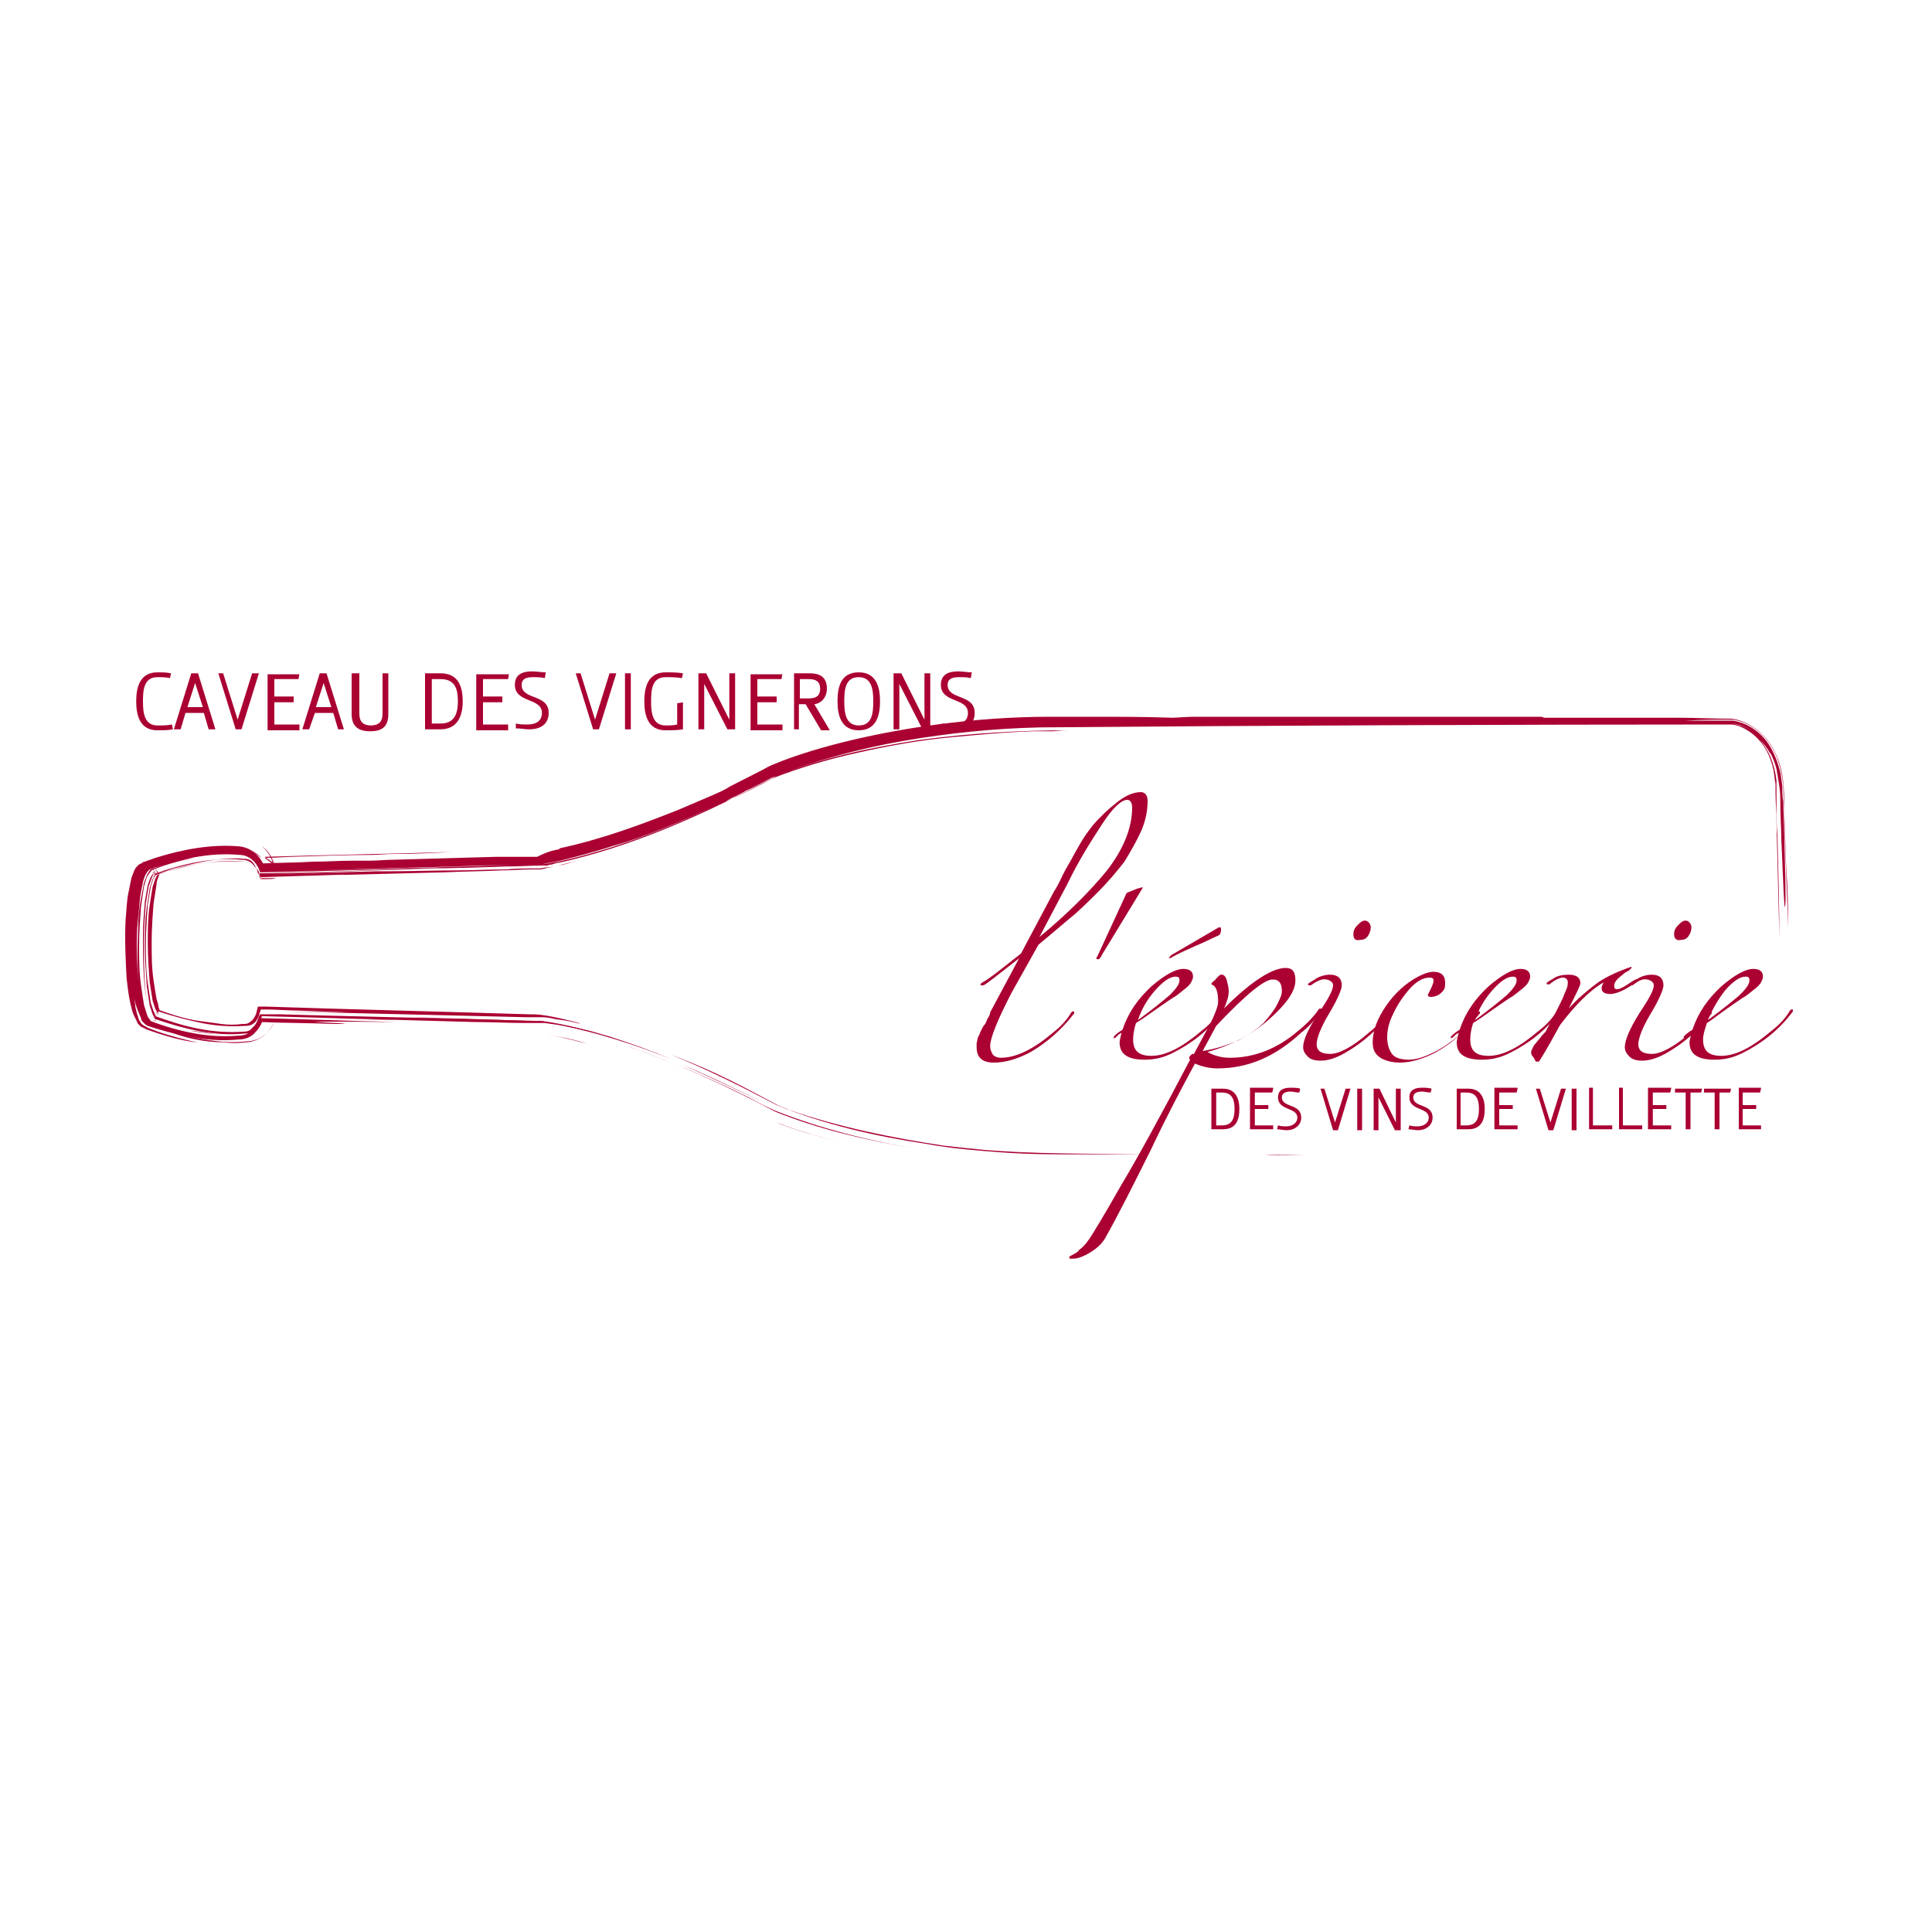 <?xml version="1.0" encoding="utf-8"?>
<!-- Generator: Adobe Illustrator 20.1.0, SVG Export Plug-In . SVG Version: 6.00 Build 0)  -->
<svg version="1.1" xmlns="http://www.w3.org/2000/svg" xmlns:xlink="http://www.w3.org/1999/xlink" x="0px" y="0px"
	 viewBox="0 0 200 200" style="enable-background:new 0 0 200 200;" xml:space="preserve">
<style type="text/css">
	.st0{fill:#AA0132;}
</style>
<g id="Calque_2">
</g>
<g id="Calque_1">
	<g>
		<g>
			<g>
				<g>
					<g>
						<path class="st0" d="M81.7,114.9c5.2,1.8,10.7,2.9,16,3.7c2.7,0.3,5.4,0.6,8,0.7c2.6,0.1,5.2,0.1,7.8,0.1
							c-4.1,0-8.1,0-12.1-0.4c6,0.5,11.2,0.4,17.4,0.5c-1.9,0-5.9,0-6.9,0c-2.7,0-5.4,0-8.1-0.2c-2.7-0.2-5.3-0.4-8-0.9
							c-5.3-0.8-10.5-2-15.4-4l0,0c-3.6-1.9-7.2-3.7-10.9-5.2c4.8,1.8,7.8,3.5,11,5.2l0,0C80.9,114.6,81.3,114.7,81.7,114.9z"/>
						<path class="st0" d="M135.3,119.6c-1.5,0-3,0-4.4,0C132.4,119.5,133.9,119.6,135.3,119.6z"/>
						<path class="st0" d="M28.5,89.7c1.7-0.1,3.4-0.1,5.1-0.2C31.9,89.6,30.2,89.7,28.5,89.7z"/>
						<path class="st0" d="M63.7,107.5c-0.9-0.3-1.7-0.5-2.6-0.7c-0.8-0.2-1.7-0.4-2.5-0.6c-0.8-0.2-1.7-0.4-2.6-0.4
							c-1.7-0.1-3.4-0.1-5.2-0.2c-3.5-0.1-7-0.2-10.5-0.3c3.8,0.1,7.8,0.2,11.8,0.3l3,0.1c0.5,0,1,0,1.5,0.1c0.5,0.1,1,0.2,1.5,0.3
							C60,106.4,61.9,106.9,63.7,107.5z"/>
						<path class="st0" d="M70.6,110.2c3.3,1.4,6.6,3,9.7,4.6l0,0c3.1,1.3,6.3,2.2,9.4,2.9c-3.1-0.7-6.3-1.6-9.4-2.9l0,0
							C77.2,113.2,73.9,111.7,70.6,110.2z"/>
						<path class="st0" d="M78.7,79.9c0,0,0.1-0.1,0.3-0.2c0.2-0.1,0.3-0.2,0.5-0.3l0.4-0.2l0,0l0,0c2.6-1,5.1-1.7,7.7-2.4
							c-0.7,0.2-1.3,0.4-2,0.6c-2.6,0.7-3.4,0.9-5.7,1.8l0,0l0,0C79.6,79.5,79.2,79.7,78.7,79.9z"/>
						<path class="st0" d="M27.1,88.9c0,0-0.1-0.1-0.1-0.1c-0.4-0.4-0.9-0.7-1.5-0.8l-0.2,0l0,0l0,0l0,0l0,0
							C26,88,26.7,88.3,27.1,88.9z"/>
						<path class="st0" d="M75.5,81.5c-0.1,0-0.1,0-0.3,0.1c1.4-0.7,2.8-1.4,4.2-2.1c-0.2,0.1-0.3,0.2-0.4,0.2
							C78.1,80.3,76.6,81,75.5,81.5z"/>
						<path class="st0" d="M40.9,88.4c-1,0-1.9,0.1-2.4,0.1c-2.6,0-5.3,0.1-8.4,0.2c-0.5,0-1.5,0.1-2.5,0.1c-0.1,0-0.1,0-0.2,0
							l0.9,0.7c-0.2-0.7-0.5-1.3-1.2-1.9c0.3,0.2,0.6,0.5,0.8,0.8c0.2,0.3,0.3,0.6,0.5,1l-1-0.7c6.3-0.2,12.7-0.3,19.3-0.5
							C44.9,88.3,42.9,88.4,40.9,88.4z"/>
						<path class="st0" d="M185.1,96c-0.1-3.7-0.3-7.7-0.4-11.7l-0.1-3c-0.1-1-0.3-2-0.7-3c-0.8-1.9-2.4-3.5-4.5-3.8l0,0l0,0
							c-1.7,0-3.3,0-4.9,0.1c1.6,0,3.2,0,4.9,0l0,0l0,0c1.3,0.2,2.4,0.9,3.2,1.8c0.8,0.9,1.3,2.1,1.6,3.2c0.2,0.6,0.2,1.2,0.3,1.7
							c0,0.6,0,1.1,0.1,1.7c0,1.1,0.1,2.2,0.1,3.2c0.1,4,0.2,6.9,0.1,7.6c-0.1,0.7-0.2-2.5-0.4-7c0-1.1-0.1-2.3-0.1-3.5
							c0-0.6,0-1.2-0.1-1.9c-0.1-0.6-0.2-1.2-0.3-1.8c-0.3-1.2-0.9-2.3-1.7-3.2c-0.8-0.8-1.9-1.4-2.8-1.5l0,0c-0.4,0-0.7,0-1,0l1,0
							l0,0c0.3,0.1,0.7,0.2,1,0.3c-0.3-0.1-0.7-0.3-1-0.3l0,0c-0.7,0-1.4,0-2,0c0.6,0,1.2,0,2,0l0,0c1,0.2,2,0.7,2.7,1.4
							c0.7,0.7,1.1,1.4,1.2,1.8c0,0-0.2-0.4-0.5-0.8c-0.3-0.4-0.6-0.7-0.6-0.7c0.4,0.5,0.8,1.1,1.1,1.8c0.3,0.8,0.5,1.5,0.6,2.4
							l0,0.3c0,0,0,0.2,0,0.3c0,0.2,0,0.5,0,0.7c0,0.5,0,0.9,0,1.4c0,1,0,2,0.1,2.9c0.1,3.9,0.2,7.9,0.2,10.6
							c-0.1-3.8-0.2-7.8-0.3-11.9c0-1-0.1-2.1-0.1-3.1l0-0.8c0-0.2-0.1-0.5-0.1-0.7c0-0.3-0.1-0.5-0.1-0.8c-0.1-0.2-0.1-0.5-0.2-0.7
							c-0.3-1-0.8-1.9-1.5-2.6c-0.7-0.7-1.7-1.3-2.6-1.4l0,0c-22.5,0-48.3,0.1-71.6,0.3c-4.8,0.1-9.6,0.6-14.2,1.4
							c-2.3,0.4-4.5,0.9-6.7,1.5c-2.2,0.6-4.4,1.3-6.4,2.1l0,0c-6.9,3.7-13.9,6.9-21.2,8.7c-0.4,0.1-0.8,0.2-1.3,0.3
							c-0.2,0-0.5,0.1-0.8,0.2c-0.1,0-0.3,0-0.4,0.1l-0.2,0c-0.1,0-0.1,0-0.3,0c-1.2,0-2.5,0.1-3.9,0.1c-2.8,0.1-5.9,0.2-8.5,0.2
							c-5.5,0.2-11,0.4-16.4,0.5l-0.7,0L26.6,90c-0.1-0.2-0.3-0.6-0.5-0.8c-0.2-0.2-0.5-0.3-0.8-0.3l0,0l-0.1,0
							c-1.1-0.1-2.4,0-3.6,0.2c-1.2,0.2-2.4,0.5-3.6,0.8c-0.6,0.2-1.1,0.4-1.7,0.6l-0.1,0l0.1,0l0,0c-0.1-0.4,0.4,0.8-0.3-0.8l0,0.1
							c0,0,0,0.1,0.1,0.1c0,0.1,0.1,0.1,0.1,0.2c0.1,0.1,0.2,0.3,0.3,0.3c0,0,0,0,0,0.1c0,0.1-0.1,0.2-0.1,0.3
							c-0.1,0.2-0.2,0.5-0.2,0.8c-0.1,0.6-0.2,1.3-0.3,1.9c-0.1,1.3-0.2,2.7-0.2,4c0,1.4,0,2.7,0.2,4c0.1,0.7,0.2,1.3,0.3,1.9
							c0.1,0.3,0.2,0.6,0.2,0.8c0,0.1,0.1,0.2,0.1,0.3c0,0,0,0,0,0.1c-0.1,0.1-0.2,0.2-0.3,0.3c-0.1,0.1-0.1,0.1-0.1,0.2
							c0,0-0.1,0.1-0.1,0.1l0,0.1c0.7-1.6,0.2-0.5,0.3-0.8l0,0l-0.1,0l0.1,0c1.4,0.5,2.9,1,4.4,1.2c0.7,0.1,1.5,0.2,2.2,0.3
							c0.7,0.1,1.5,0.1,2.2,0l0.1,0l0.1,0c0.3,0,0.5-0.1,0.7-0.3c0.2-0.1,0.4-0.5,0.5-0.7l0.2-0.8l0.8,0c8.8,0.3,17.8,0.5,27.2,0.8
							c0.5,0,1,0,1.6,0.1c0.7,0.1,1.1,0.2,1.6,0.3c0.9,0.2,1.7,0.4,2,0.5c0.3,0.1,0.2,0.1-0.6-0.1c-0.4-0.1-1-0.2-1.8-0.3
							c-0.4-0.1-0.9-0.2-1.4-0.2c-0.5,0-1.1,0-1.7,0c-8.3-0.2-16.7-0.4-25.2-0.6c1,0,5,0.1,6.9,0.1c-3-0.1-5.8-0.2-8.5-0.3l-0.6,0
							l-0.2,0.6c-0.1,0.3-0.3,0.7-0.5,0.8c-0.2,0.2-0.5,0.3-0.9,0.3l0,0l-0.1,0c-1.7,0.2-3.6-0.1-5.5-0.5c1.8,0.4,3.8,0.7,5.5,0.5
							l0.1,0l0,0c0.3,0,0.6-0.1,0.9-0.3c0.2-0.2,0.5-0.6,0.5-0.8l0.2-0.6l0.6,0l3.3,0.1c-1.1,0-2.2-0.1-3.3-0.1l-0.6,0l-0.2,0.6
							c-0.1,0.3-0.3,0.7-0.5,0.8c-0.2,0.2-0.5,0.3-0.9,0.3l0,0l-0.1,0c-1.4,0.1-2.9,0-4.4-0.3c-1.5-0.3-3-0.7-4.5-1.2l-0.1,0
							c0,0,0.1,0,0.1,0c-0.5,1.2-0.1,0.3-0.3,0.6l0,0l0,0c0,0,0-0.1,0.1-0.1c0-0.1,0.1-0.1,0.1-0.2l0.1-0.1l0,0c0,0,0,0-0.1-0.1
							c-0.1-0.1-0.1-0.2-0.2-0.3c-0.1-0.3-0.2-0.6-0.3-0.9c-0.1-0.6-0.2-1.3-0.3-1.9c-0.1-1.3-0.2-2.7-0.2-4c0-1.3,0-2.7,0.2-4
							c0.1-0.7,0.2-1.3,0.3-1.9c0.1-0.3,0.2-0.6,0.3-0.9c0.1-0.1,0.1-0.3,0.2-0.3c0-0.1,0.1-0.1,0.1-0.1c0,0,0,0-0.1-0.1
							c-0.1-0.1-0.1-0.1-0.1-0.2c0,0-0.1-0.1-0.1-0.1l0-0.1c0.5,1.1,0.1,0.3,0.2,0.6l0,0l-0.1,0l0.1,0l0.2-0.1
							c1.4-0.5,2.7-0.9,4.2-1.1c1.4-0.2,3-0.4,4.6-0.2l0.1,0l0,0c0.3,0,0.6,0.1,0.8,0.3c0.2,0.2,0.5,0.5,0.6,0.8l0.2,0.7l0.6,0
							c0.3,0,0.7,0,1-0.1c-0.3,0-0.7,0-1,0l-0.7,0l-0.2-0.6c-0.1-0.3-0.3-0.7-0.5-0.8c-0.2-0.2-0.5-0.3-0.9-0.3l-0.1,0l-0.1,0
							c-1.4-0.1-3,0-4.5,0.2c-1.5,0.3-3,0.7-4.5,1.2l-0.1,0c0,0,0.1,0,0.1,0c-0.5-1.1-0.1-0.3-0.2-0.5l0,0l0,0c0,0,0,0.1,0.1,0.1
							c0,0.1,0.1,0.1,0.1,0.2c0.1,0.2,0.1,0.1,0.1,0.1c0,0,0,0-0.1,0.1c-0.1,0.1-0.1,0.2-0.2,0.3c-0.1,0.3-0.2,0.6-0.3,0.9
							c-0.1,0.6-0.2,1.3-0.3,1.9c-0.1,1.3-0.2,2.7-0.2,4c0,1.4,0,2.7,0.2,4.1c0.1,0.7,0.2,1.3,0.3,2c0.1,0.3,0.2,0.6,0.3,0.9
							c0.1,0.1,0.1,0.3,0.2,0.4c0,0.1,0.1,0.1,0.1,0.1l0,0c0,0,0,0-0.1,0.1c-0.1,0.1-0.1,0.1-0.1,0.2c0,0-0.1,0.1-0.1,0.1l0,0.1
							c0.4-1,0.1-0.3,0.2-0.5l0,0l-0.1,0l0.1,0c1.4,0.5,2.9,1,4.5,1.3c1.5,0.3,3.1,0.4,4.5,0.3l0.1,0l0,0c0.4,0,0.7-0.1,0.9-0.4
							c0.3-0.2,0.5-0.6,0.6-0.9l0.2-0.5l0.5,0l1.7,0c0,0-0.1,0-0.1,0c6.6,0.2,12.6,0.3,19.1,0.5c-2-0.1-4-0.1-5.8-0.2
							c4.7,0.1,9.3,0.3,13.9,0.4c1.3,0.2,2.4,0.4,3.5,0.7c1.1,0.3,2.3,0.6,3.4,0.9c2.2,0.7,4.4,1.5,6.5,2.4
							c-3.2-1.3-6.5-2.4-9.9-3.2c-0.9-0.2-1.7-0.4-2.6-0.5l-0.7-0.1c-0.3,0-0.5,0-0.7,0l-1.3,0c-1.8,0-3.5-0.1-5.3-0.1
							c-7.1-0.2-14.4-0.4-21.6-0.6l-0.4,0l-0.1,0.4c-0.1,0.4-0.4,0.8-0.6,1c-0.3,0.3-0.7,0.4-1.1,0.4l-0.1,0c-3,0.3-6.2-0.5-9.1-1.5
							l0,0l0,0l0,0c0,0.1,0.1-0.3-0.1,0.3l0-0.1c0,0,0-0.1,0.1-0.1c0.1-0.1,0-0.1,0-0.1l0,0c0,0-0.1-0.1-0.1-0.1
							c-0.1-0.1-0.1-0.3-0.2-0.4c-0.1-0.3-0.2-0.6-0.3-0.9c-0.1-0.6-0.2-1.3-0.3-2c-0.1-1.4-0.2-2.7-0.2-4.1c0-1.4,0-2.7,0.2-4.1
							c0.1-0.7,0.2-1.3,0.3-2c0.1-0.3,0.2-0.6,0.3-0.9c0.1-0.1,0.1-0.3,0.2-0.4c0-0.1,0.1-0.1,0.1-0.1c0,0,0,0,0,0c0,0,0,0,0-0.1
							c0,0-0.1-0.1-0.1-0.1l0,0l0,0c0,0.1-0.1-0.3,0.1,0.2c0,0,0,0-0.1,0l0,0c3-1.1,6.1-1.8,9.2-1.5c-2.9-0.3-6.1,0.3-9.2,1.5l0,0
							l0,0c0,0-0.2-0.4-0.1-0.2l0,0l0,0c0,0,0,0.1,0.1,0.1c0,0.1,0,0,0,0c0,0,0,0,0,0c0,0-0.1,0.1-0.1,0.1c-0.1,0.1-0.1,0.2-0.2,0.4
							c-0.1,0.3-0.2,0.6-0.3,0.8c-0.1,0.6-0.2,1.2-0.3,1.8c-0.1,1.2-0.2,2.5-0.2,3.7c0,2.4,0,4.6,0.3,6.5c-0.4-2.2-0.4-4.6-0.4-6.9
							c0-1.2,0.1-2.3,0.2-3.5c0.1-0.6,0.2-1.1,0.3-1.7c0.1-0.3,0.2-0.5,0.3-0.8c0.1-0.1,0.1-0.2,0.2-0.3c0,0,0.1-0.1,0.1-0.1
							c0,0,0,0,0,0c0,0,0,0,0,0c0,0,0-0.1-0.1-0.1l0,0l0,0c0,0,0.1,0.3,0.1,0.2l0,0l0,0c2.9-1.1,6.1-1.8,9.1-1.5l0,0l0,0
							c0.4,0,0.8,0.1,1.1,0.4c0.3,0.3,0.6,0.7,0.7,1.1l0.1,0.3l0.3,0c3.2-0.1,6.5-0.2,9.8-0.3c-0.9,0-1.8,0.1-2.7,0.1
							c3.9-0.1,7.8-0.2,11.8-0.3c2-0.1,4-0.1,5.9-0.2c1,0,2-0.1,2.9-0.1l0.7,0c0.1,0,0.2,0,0.4,0l0.4-0.1c0.5-0.1,1-0.2,1.4-0.3
							c0.7-0.1,1.3-0.3,2-0.5c-0.7,0.2-1.3,0.3-2,0.5c-0.4,0.1-0.9,0.2-1.3,0.2c-0.2,0-0.4,0.1-0.7,0.1l-0.7,0c-0.9,0-1.8,0-2.6,0.1
							c-1.7,0-3.5,0.1-5.2,0.1c-3.5,0.1-6.9,0.2-10.3,0.3c3.1-0.1,6.5-0.2,10.4-0.3c-2.2,0-5.3,0.1-8.4,0.1c-4,0.1-8,0.2-11.9,0.3
							l-0.2,0l-0.1-0.2c0-0.1,0-0.1-0.1-0.2c0,0.1,0.1,0.1,0.1,0.2l0.1,0.2l0.2,0c6.1-0.2,12.2-0.4,17.8-0.6
							c-5.9,0.1-11.8,0.3-17.8,0.4l-0.1,0l0-0.1c-0.3-0.9-1.1-1.7-2-1.7l0,0l0,0c-1.6-0.2-3.2,0-4.8,0.3c1.6-0.3,3.2-0.5,4.8-0.3
							l0,0l0,0c1,0,1.8,0.8,2,1.7l0,0.1l0.1,0c2-0.1,4.1-0.1,6.1-0.2c3.9-0.1,7.9-0.2,11.8-0.3c2-0.1,4-0.1,5.9-0.2l3-0.1
							c1,0,2,0,3-0.2l-0.9,0.2c0.6-0.1,1.2-0.2,1.8-0.3c3.1-0.7,6.1-1.6,9-2.7c2.7-1,5.2-2.1,7.7-3.3c0.4-0.2,0.8-0.4,1.3-0.6
							c-0.8,0.4-1.2,0.6,0.4-0.1c1.2-0.6,2.5-1.2,3.7-1.9l0,0c2.8-1.1,5.8-2,9-2.7c3.1-0.7,6.4-1.3,9.8-1.6c2.2-0.2,5.1-0.5,8.3-0.6
							c0.9,0,1.3,0,1.7,0c0.7,0,1.4,0,2.1,0c1.7,0,3.4,0,5.1,0c-1.7,0-3.4,0-5.1,0c-0.6,0-1.3,0-1.9,0c0.4,0,0.9-0.1,1.8-0.1
							c-5.1,0-10.3,0.3-15.5,1c-5.2,0.8-10.4,1.9-15.3,3.9l0,0c-1.3,0.7-2.7,1.4-4.1,2.1c0.7-0.3,1.6-0.8,1.9-1
							c-1.1,0.6-2.1,1.1-3.2,1.6c-3.6,1.7-7.2,3.2-11,4.4c1.1-0.4,2.1-0.8,3-1.1c-2.6,1-5.3,1.8-8.1,2.5c-0.7,0.2-1.4,0.3-2.1,0.4
							c-0.7,0.1-1.4,0.1-2.1,0.1l-4.2,0.1c-5.6,0.2-11.3,0.3-16.9,0.5c-2.1,0.1-4.1,0.1-6.1,0.2l-0.1,0l0-0.1
							c-0.3-0.9-1.1-1.7-2.1-1.7h0l0,0c-3.2-0.3-6.4,0.5-9.3,1.5l0,0c-0.4,0.3-0.6,0.9-0.7,1.3c-0.1,0.5-0.2,1-0.3,1.6
							c-0.1,1.1-0.2,2.1-0.3,3.2c-0.1,2.1,0,4.3,0.2,6.4c-0.2-2.1-0.2-4.2-0.1-6.3c0-1.1,0.1-2.2,0.3-3.2c0.1-0.5,0.2-1.1,0.3-1.6
							c0.1-0.3,0.2-0.5,0.3-0.8c0.1-0.2,0.3-0.5,0.4-0.6l0,0c1.4-0.5,2.9-1,4.5-1.2c-1.5,0.3-3,0.7-4.4,1.3l0,0
							c-0.1,0.1-0.4,0.5-0.5,0.7c-0.1,0.3-0.2,0.6-0.3,1c-0.1,0.7-0.2,1.3-0.3,2c-0.1,1.4-0.2,2.7-0.2,4.1c0,1.4,0,2.7,0.2,4.1
							c0.1,0.7,0.2,1.4,0.3,2c0.1,0.3,0.2,0.7,0.3,1c0.1,0.2,0.1,0.3,0.2,0.4c0.1,0.1,0.2,0.3,0.2,0.3l0,0c2.9,1.1,6.1,1.8,9.2,1.5
							l0,0c1,0,1.8-0.8,2-1.7l0-0.1l0.1,0c4.7,0.1,9.5,0.3,14.2,0.4c-2.9,0-6.8-0.1-8.6,0c0.1,0,5.2,0.2,2.3,0.2
							c-2.8-0.1-5.4-0.1-7.8-0.2l0.2-0.2c-0.2,0.6-0.5,1-0.9,1.4c-0.4,0.4-1,0.6-1.5,0.6l0,0c-2,0.2-3.7,0-5.3-0.3
							c-1.6-0.3-3-0.7-4.2-1.1l0,0c-0.2-0.1-0.2-0.1-0.3-0.2c-0.1-0.1-0.1-0.1-0.2-0.2c-0.1-0.1-0.2-0.2-0.2-0.4
							c-0.1-0.2-0.2-0.5-0.3-0.7c-0.2-0.5-0.3-0.9-0.4-1.3c0-0.1,0,0.1,0.1,0.6c0,0.3,0.1,0.6,0.2,1c0.1,0.2,0.1,0.4,0.2,0.6
							c0.1,0.1,0.1,0.2,0.2,0.3c0,0.1,0.1,0.1,0.2,0.2c0.1,0.1,0.1,0.1,0.4,0.2l-0.1,0c2.9,1.3,7.2,1.9,4.5,1.5
							c-1.2-0.2-2.7-0.6-4.6-1.3l0.1,0c-0.4-0.1-0.3-0.2-0.5-0.2c-0.1-0.1-0.1-0.1-0.2-0.2c-0.1-0.1-0.2-0.2-0.2-0.3
							c-0.1-0.2-0.2-0.4-0.3-0.6c-0.2-0.4-0.3-0.9-0.4-1.3c-0.2-0.9-0.3-1.8-0.4-2.7c-0.1-1.9-0.2-3.9-0.1-6
							c0.1-0.9,0.1-1.9,0.3-2.8c0.1-0.5,0.2-1,0.3-1.5c0.1-0.3,0.2-0.5,0.3-0.8c0.1-0.1,0.1-0.3,0.3-0.4c0.1-0.1,0.1-0.2,0.2-0.2
							c0,0,0.1-0.1,0.2-0.1c0,0,0.1,0,0.1-0.1c0.1,0,0.1-0.1,0.3-0.1l-0.1,0c0,0,0.1,0,0.1,0c0.2-0.1,0.6-0.2,1.1-0.4
							c2.9-0.9,5.7-1.4,8.5-1.2l-0.1,0c0.7,0,1.5,0.3,2,0.8c0.5,0.5,0.8,1,1,1.7l-0.9-0.7c2.4-0.1,4.3-0.1,5.8-0.2
							c1.4,0,2.7-0.1,4-0.1c0.7,0,1.3,0,1.8,0c0.9,0,1.7-0.1,2.5-0.1c3.6-0.1,7.1-0.2,10.6-0.3c1,0,2,0,2.9,0l0.7,0l0.4,0l0.3,0
							C57,88,57.5,88,58,87.9c0,0-0.3,0,0-0.1c4.2-0.9,8.3-2.4,12.3-4c1.6-0.7,3.1-1.3,4.4-1.9c1.3-0.7,3.1-1.6,5.2-2.7l0,0l0,0
							c5-2.1,11.8-3.5,17.1-4.2l0,0c3.8-0.5,7.7-0.8,11.6-0.8c0.6,0,1.2,0,1.8,0c1,0,2,0,2.5,0c3.1,0,5.7,0,8.4,0.1
							c0.5,0,1.4-0.1,2.4-0.1c2,0,4,0,5.9,0c2.3,0,4.5,0,6.8,0c7.8,0,15.4,0,23,0c0.2,0,0.3,0,0.4,0.1c1.2,0,2.8,0,3.9,0
							c-0.2,0-0.3,0-0.3,0c3.5,0,4.1,0,7.2,0c0.7,0,1.4,0,2.1,0c0.3,0,0.7,0,1,0c1.9,0,3.7,0.1,5.6,0.1l0,0l0,0
							c1.9,0.3,3.5,1.6,4.4,3.4c1,1.9,1,4,1,5.9l0.2,5.9C185.1,92.6,185.1,93.8,185.1,96z"/>
						<path class="st0" d="M88.7,76.6c3.6-0.8,7.2-1.4,10.9-1.7C95.6,75.3,92.2,75.9,88.7,76.6z"/>
						<path class="st0" d="M23.2,107.9c0.7,0.1,1.4,0.1,2.3,0l-0.1,0c0.6,0,1.2-0.2,1.8-0.6c0.5-0.4,0.9-0.9,1.2-1.5
							c-0.2,0.5-0.6,1-1.1,1.4c-0.5,0.4-1.2,0.6-1.8,0.6l0.1,0c-1.8,0.2-3.4,0-5-0.3c-1.6-0.3-3.2-0.8-4.8-1.3l0.1,0
							c-0.4-0.1-0.4-0.2-0.5-0.3c-0.1-0.1-0.1-0.1-0.2-0.2c-0.1-0.1-0.2-0.2-0.2-0.3c-0.1-0.2-0.2-0.4-0.3-0.6
							c-0.1-0.4-0.2-0.7-0.3-1.1c-0.2-0.7-0.3-1.4-0.3-2.1c-0.1-1.3-0.2-2.7-0.2-4c0-1.4,0-2.7,0.1-4.1c0.1-0.7,0.1-1.4,0.3-2.1
							c0.1-0.7,0.3-1.4,0.7-2.2l0,0c-0.7,1.4-0.7,2.7-0.9,4c-0.1,1.4-0.2,2.7-0.2,4.1c0,1.4,0,2.8,0.2,4.2c0.1,0.7,0.2,1.4,0.3,2.1
							c0.1,0.4,0.2,0.7,0.3,1.1c0.1,0.2,0.2,0.4,0.3,0.6c0.1,0.1,0.1,0.2,0.2,0.3c0.1,0.1,0.1,0.1,0.2,0.2c0.1,0.1,0.1,0.1,0.5,0.2
							l-0.1,0C18.6,107.5,21.3,107.9,23.2,107.9z"/>
						<path class="st0" d="M79,79.8c0.1-0.1,0.3-0.2,0.4-0.2c0,0,0,0,0,0C79.3,79.6,79.2,79.7,79,79.8z"/>
						<path class="st0" d="M40.2,105.6c0.3,0,0.6,0,0.9,0c-2.3-0.1-4.6-0.1-6.9-0.2C36.1,105.5,38.1,105.5,40.2,105.6z"/>
						<path class="st0" d="M64.6,108.2c4.4,1.5,8.7,3.3,12.9,5.4c0.9,0.5,1.9,1,2.8,1.4l0,0c4.6,1.8,9.3,3,13.9,3.8
							c-4.7-0.8-9.4-1.9-13.9-3.7l0,0l0,0C75.2,112.4,70,110,64.6,108.2z"/>
						<path class="st0" d="M40.3,106.5c1.9,0.1,3.9,0.2,5.8,0.2C44.2,106.7,42.2,106.6,40.3,106.5C40.7,106.6,40.4,106.5,40.3,106.5
							z"/>
						<path class="st0" d="M21.9,107c0.5,0.1,0.9,0.1,1.4,0.1c-1.2,0-2.4-0.2-3.6-0.4C20.2,106.7,21.2,106.9,21.9,107z"/>
						<path class="st0" d="M60.7,108c-1.4-0.4-2.7-0.7-4.1-0.9c0.8,0.1,1.6,0.3,2.4,0.5C59.5,107.7,60.1,107.9,60.7,108z"/>
						<path class="st0" d="M81.2,116.5c1.9,0.7,3.8,1.2,5.6,1.7c-2.2-0.6-4.5-1.2-6.7-2.1C80.6,116.3,81,116.4,81.2,116.5z"/>
					</g>
				</g>
			</g>
		</g>
		<g>
			<path class="st0" d="M125.4,112.7h1.2c1.3,0,1.7,1,1.7,2.1c0,1.2-0.4,2.1-1.7,2.1h-1.2V112.7z M125.9,116.5h0.6
				c1.1,0,1.3-0.8,1.3-1.7c0-0.9-0.2-1.7-1.3-1.7h-0.6V116.5z"/>
			<path class="st0" d="M131.8,112.7l-0.1,0.4h-1.8v1.3h1.4v0.4h-1.4v1.7h1.9v0.4h-2.4v-4.3H131.8z"/>
			<path class="st0" d="M132.3,116.5c0.3,0.1,0.6,0.1,0.9,0.1c0.5,0,1.1-0.3,1.1-0.9c0-1.1-2-0.7-2-2.1c0-0.8,0.6-1,1.3-1
				c0.3,0,0.7,0,1,0.1l-0.1,0.4c-0.3,0-0.6-0.1-0.9-0.1c-0.4,0-0.9,0.1-0.9,0.6c0,1.1,2,0.6,2,2.1c0,0.8-0.7,1.3-1.5,1.3
				c-0.3,0-0.7-0.1-1-0.1L132.3,116.5z"/>
			<path class="st0" d="M137.1,112.7l1.1,3.5l1.1-3.5h0.5l-1.3,4.3H138l-1.3-4.3H137.1z"/>
			<path class="st0" d="M141,112.7v4.3h-0.5v-4.3H141z"/>
			<path class="st0" d="M142.2,112.7h0.6l1.7,3.5v-3.5h0.5v4.3h-0.6l-1.7-3.4v3.4h-0.5V112.7z"/>
			<path class="st0" d="M145.9,116.5c0.3,0.1,0.6,0.1,0.9,0.1c0.5,0,1.1-0.3,1.1-0.9c0-1.1-2-0.7-2-2.1c0-0.8,0.6-1,1.3-1
				c0.3,0,0.7,0,1,0.1l-0.1,0.4c-0.3,0-0.6-0.1-0.9-0.1c-0.4,0-0.9,0.1-0.9,0.6c0,1.1,2,0.6,2,2.1c0,0.8-0.7,1.3-1.5,1.3
				c-0.3,0-0.7-0.1-1-0.1L145.9,116.5z"/>
			<path class="st0" d="M150.8,112.7h1.2c1.3,0,1.7,1,1.7,2.1c0,1.2-0.4,2.1-1.7,2.1h-1.2V112.7z M151.2,116.5h0.6
				c1.1,0,1.3-0.8,1.3-1.7c0-0.9-0.2-1.7-1.3-1.7h-0.6V116.5z"/>
			<path class="st0" d="M157.1,112.7l-0.1,0.4h-1.8v1.3h1.4v0.4h-1.4v1.7h1.9v0.4h-2.4v-4.3H157.1z"/>
			<path class="st0" d="M159.4,112.7l1.1,3.5l1.1-3.5h0.5l-1.3,4.3h-0.5l-1.3-4.3H159.4z"/>
			<path class="st0" d="M163.2,112.7v4.3h-0.5v-4.3H163.2z"/>
			<path class="st0" d="M164.9,112.7v3.8h2v0.4h-2.4v-4.3H164.9z"/>
			<path class="st0" d="M168,112.7v3.8h2v0.4h-2.4v-4.3H168z"/>
			<path class="st0" d="M173,112.7l-0.1,0.4h-1.8v1.3h1.4v0.4h-1.4v1.7h1.9v0.4h-2.4v-4.3H173z"/>
			<path class="st0" d="M176.2,112.7l-0.1,0.4H175v3.8h-0.5v-3.8h-1.1v-0.4H176.2z"/>
			<path class="st0" d="M179.2,112.7l-0.1,0.4H178v3.8h-0.5v-3.8h-1.1v-0.4H179.2z"/>
			<path class="st0" d="M182.3,112.7l-0.1,0.4h-1.8v1.3h1.4v0.4h-1.4v1.7h1.9v0.4H180v-4.3H182.3z"/>
		</g>
		<g>
			<path class="st0" d="M104.7,102.8c-1.5,2.9-2.2,4.7-2.2,5.5c0,0.3,0.1,0.6,0.3,0.9c0.2,0.2,0.5,0.3,0.8,0.3
				c1.6,0,3.4-0.9,5.4-2.6c0.9-0.7,1.5-1.4,1.9-2.1c0.1-0.1,0.1-0.1,0.2-0.1c0.1,0,0.1,0,0.1,0.1c0,0,0,0.1,0,0.1
				c-1.3,1.7-2.8,3-4.5,4c-1.3,0.7-2.6,1.1-3.8,1.1c-1.2,0-1.8-0.5-1.8-1.6c0-0.1,0-0.3,0-0.4c0-0.1,0.1-0.3,0.1-0.5
				c0.1-0.2,0.1-0.3,0.2-0.4c0-0.1,0.1-0.3,0.2-0.5c0.1-0.2,0.2-0.4,0.3-0.5c0.1-0.1,0.2-0.3,0.3-0.6c0.2-0.3,0.3-0.5,0.3-0.7l3-5.6
				c-2.2,1.7-3.4,2.7-3.7,2.8c-0.1,0-0.1,0-0.2,0c-0.1,0-0.1,0-0.1-0.1c0-0.1,0.2-0.2,0.7-0.5c1-0.7,2.1-1.6,3.5-2.7l3.4-6.4
				c0.2-0.3,0.5-0.8,0.9-1.7c0.4-0.8,0.8-1.4,1-1.8c0.2-0.4,0.5-0.9,0.9-1.6c0.4-0.7,0.8-1.2,1.1-1.6c0.3-0.4,0.7-0.8,1.2-1.3
				c0.5-0.5,1-0.9,1.5-1.3c0.9-0.7,1.7-1,2.4-1c0.4,0,0.7,0.3,0.7,0.9c0,1-0.2,2.1-0.7,3.2c-0.5,1.1-1.1,2.1-1.7,3.1
				c-0.7,0.9-1.6,2-2.7,3.1c-1.1,1.1-2.1,2.1-3,2.8c-0.8,0.7-1.9,1.6-3.2,2.7L104.7,102.8z M107.6,97c2.9-2.4,5.2-4.7,7-6.9
				c1.7-2.2,2.6-4.4,2.6-6.5c0-0.5-0.2-0.8-0.5-0.8c-0.6,0-1.5,0.8-2.6,2.5c-1.1,1.7-2.4,3.7-3.6,6.2L107.6,97z"/>
			<path class="st0" d="M114.1,98.8c-0.2,0.4-0.3,0.5-0.4,0.5c-0.1,0-0.2,0-0.2-0.1c0-0.1,0-0.1,0.1-0.2l3-6.5
				c0-0.1,0.4-0.2,1.1-0.5c0.4-0.1,0.6-0.2,0.6-0.1L114.1,98.8z"/>
			<path class="st0" d="M117.6,105.9c-0.2,0.6-0.3,1.2-0.3,1.7c0,1.2,0.6,1.7,1.9,1.7c1.5,0,3.2-0.9,5.2-2.6
				c0.9-0.7,1.5-1.4,1.9-2.1c0.1-0.1,0.1-0.1,0.2-0.1c0.1,0,0.1,0,0.1,0.1c0,0,0,0.1,0,0.1c-1.4,1.9-3.2,3.3-5.2,4.3
				c-1,0.5-1.9,0.7-2.9,0.7c-1.8,0-2.6-0.6-2.6-1.8c0-0.2,0.1-0.5,0.2-1c-0.1,0.1-0.2,0.1-0.3,0.2c-0.1,0.1-0.2,0.2-0.3,0.3
				l-0.2,0.1c0,0,0,0,0-0.1c0-0.1,0-0.1,0-0.1c0.2-0.2,0.4-0.4,0.9-0.7c0.6-1.8,1.6-3.2,3-4.5c1.4-1.2,2.5-1.8,3.3-1.8
				c0.7,0,1,0.3,1,0.8c0,0.2-0.1,0.4-0.2,0.6c-0.1,0.2-0.4,0.5-0.8,0.8c-0.4,0.3-0.7,0.6-1.1,0.8c-0.3,0.2-0.9,0.6-1.6,1.1
				C118.8,105.1,118.1,105.6,117.6,105.9z M117.8,105.6c1.5-1.1,2.6-2,3.3-2.6c0.6-0.6,1-1.1,1-1.5c0-0.3-0.1-0.4-0.4-0.4
				c-0.6,0-1.3,0.5-2.1,1.4C118.8,103.4,118.2,104.4,117.8,105.6z M121.2,98.9l4.8-2.8c0.1-0.1,0.2-0.1,0.3-0.1
				c0.1,0,0.1,0.1,0.1,0.2c0,0.4-0.1,0.6-0.4,0.7c-0.5,0.2-1.2,0.6-2.2,1c-0.9,0.4-1.8,0.8-2.5,1.2c-0.1,0.1-0.2,0.1-0.2,0.1
				c-0.1,0-0.1,0-0.1,0L121.2,98.9z"/>
			<path class="st0" d="M126,110.6c-0.8,0-1.6-0.2-2.3-0.5c-1.3,2.4-2.9,5.4-4.6,9c-1.8,3.6-3.3,6.6-4.6,8.9
				c-0.3,0.6-0.8,1.1-1.4,1.5c-0.6,0.4-1.1,0.6-1.4,0.7c-0.3,0.1-0.6,0.1-0.8,0.1c-0.2,0-0.2,0-0.2-0.1c0-0.1,0-0.1,0.1-0.2
				c0.1,0,0.2-0.1,0.4-0.2c0.2-0.1,0.4-0.2,0.5-0.4c0.3-0.2,0.7-0.6,1.1-1.2c0.4-0.6,1.5-2.4,3.2-5.4c1.8-3,4.2-7.4,7.2-13.1
				c-0.1-0.1-0.1-0.1-0.1-0.2c0-0.1,0.1-0.2,0.2-0.3c0.1-0.1,0.2-0.1,0.3-0.1c1-1.9,1.7-3.1,2-3.8c0.3-0.7,0.5-1.2,0.5-1.6
				c0-1-0.2-1.5-0.5-1.7c-0.1,0-0.2-0.1-0.2-0.2l0.3-0.3c0.1,0,0.1-0.1,0.2-0.2c0.1-0.1,0.1-0.1,0.2-0.2c0,0,0.1-0.1,0.1-0.1
				c0,0,0.1,0,0.1-0.1c0,0,0.1,0,0.2,0c0.2,0,0.4,0.2,0.5,0.6c0.1,0.4,0.2,0.8,0.2,1.1c0,0.5-0.2,1.2-0.5,1.8c2.8-2.8,5-4.2,6.4-4.2
				c0.7,0,1,0.4,1,1.3c0,1.1-0.9,2.4-2.7,4c-1.8,1.6-3.9,2.7-6.4,3.4c0.7,0.4,1.5,0.6,2.3,0.6c2.5,0,4.9-0.9,7.1-2.8
				c1-0.8,1.7-1.6,2.1-2.2c0.1-0.1,0.1-0.1,0.2-0.1c0,0,0.1,0,0.1,0.1c0,0,0,0.1,0,0.1c-0.6,0.9-1.3,1.7-2.1,2.3
				C132,109.4,129.2,110.6,126,110.6z M125.9,106.2l-1.4,2.6c1.3-0.2,2.5-0.6,3.7-1.1c1.1-0.6,2-1.2,2.6-1.8
				c0.6-0.7,1.1-1.3,1.4-1.9c0.3-0.6,0.5-1,0.5-1.4c0-0.8-0.3-1.2-0.9-1.2C131,101.3,129,102.9,125.9,106.2z"/>
			<path class="st0" d="M135.7,102c0,0-0.1,0-0.2,0c0,0-0.1,0-0.1-0.1c0-0.1,0.2-0.2,0.7-0.5c0.4-0.3,1-0.5,1.6-0.5
				c0.8,0,1.2,0.4,1.2,1.1c0,0.4-0.4,1.4-1.3,2.9c-0.9,1.5-1.3,2.6-1.3,3.2c0,0.7,0.5,1,1.4,1c0.9,0,2.3-0.7,4-2.2
				c0.9-0.7,1.5-1.4,1.9-2.1c0.1-0.1,0.1-0.1,0.2-0.1c0.1,0,0.1,0,0.1,0.1c0,0,0,0.1,0,0.1c-1.3,1.7-2.8,3-4.5,4
				c-1,0.6-1.9,0.9-2.7,0.9c-0.5,0-1-0.1-1.3-0.4c-0.3-0.3-0.5-0.6-0.5-1c0-0.7,0.5-1.9,1.6-3.5c1-1.5,1.5-2.4,1.5-2.9
				c0-0.2-0.1-0.3-0.2-0.4c-0.2-0.1-0.3-0.2-0.5-0.2C136.9,101.3,136.4,101.5,135.7,102z M140.1,96.7c0-0.3,0.1-0.6,0.4-0.9
				c0.3-0.3,0.5-0.5,0.8-0.5c0.2,0,0.3,0.1,0.4,0.2c0.1,0.1,0.2,0.3,0.2,0.5c0,0.3-0.1,0.6-0.3,0.9c-0.2,0.3-0.5,0.4-0.8,0.4
				C140.3,97.4,140.1,97.2,140.1,96.7z"/>
			<path class="st0" d="M152.9,104.8c0.1-0.1,0.1-0.1,0.2-0.1c0.1,0,0.1,0,0.1,0.1c0,0,0,0.1,0,0.1c-1.5,1.9-3.2,3.4-5.1,4.3
				c-1.1,0.5-2.2,0.8-3.2,0.8c-0.8,0-1.5-0.2-2-0.5c-0.6-0.4-0.8-0.9-0.8-1.6c0-1.2,0.5-2.5,1.4-3.8c0.9-1.3,2-2.3,3.3-3
				c0.6-0.3,1.1-0.5,1.6-0.5c0.8,0,1.2,0.4,1.2,1.1c0,0.3,0,0.5-0.1,0.7c-0.3,0.5-0.8,0.8-1.4,0.8c-0.2,0-0.3-0.1-0.3-0.2
				c0,0,0.1-0.2,0.3-0.6c0.2-0.4,0.3-0.7,0.3-0.9c0-0.2-0.1-0.3-0.4-0.3c-0.7,0-1.4,0.4-2.1,1.2c-0.7,0.8-1.3,1.7-1.7,2.6
				c-0.4,0.8-0.6,1.6-0.6,2.4c0,0.7,0.2,1.3,0.5,1.7c0.3,0.4,0.9,0.6,1.8,0.6c0.7,0,1.6-0.3,2.6-0.8c1-0.5,1.9-1.2,2.8-1.9
				C151.8,106.1,152.4,105.4,152.9,104.8z"/>
			<path class="st0" d="M152.5,105.9c-0.2,0.6-0.3,1.2-0.3,1.7c0,1.2,0.6,1.7,1.9,1.7c1.5,0,3.2-0.9,5.2-2.6
				c0.9-0.7,1.5-1.4,1.9-2.1c0.1-0.1,0.1-0.1,0.2-0.1c0,0,0.1,0,0.1,0.1c0,0,0,0.1,0,0.1c-1.4,1.9-3.2,3.3-5.2,4.3
				c-1,0.5-1.9,0.7-2.9,0.7c-1.8,0-2.6-0.6-2.6-1.8c0-0.2,0.1-0.5,0.2-1c-0.1,0.1-0.2,0.1-0.3,0.2c-0.1,0.1-0.2,0.2-0.3,0.3
				l-0.2,0.1c0,0,0,0,0-0.1c0-0.1,0-0.1,0-0.1c0.2-0.2,0.4-0.4,0.9-0.7c0.6-1.8,1.6-3.2,3-4.5c1.4-1.2,2.5-1.8,3.3-1.8
				c0.7,0,1,0.3,1,0.8c0,0.2-0.1,0.4-0.2,0.6c-0.1,0.2-0.4,0.5-0.8,0.8c-0.4,0.3-0.7,0.6-1.1,0.8c-0.3,0.2-0.9,0.6-1.6,1.1
				C153.7,105.1,153,105.6,152.5,105.9z M152.7,105.6c1.5-1.1,2.6-2,3.3-2.6c0.6-0.6,1-1.1,1-1.5c0-0.3-0.1-0.4-0.4-0.4
				c-0.6,0-1.3,0.5-2.1,1.4C153.7,103.4,153.1,104.4,152.7,105.6z"/>
			<path class="st0" d="M159.2,109.9c-0.1,0-0.1,0-0.2,0c0,0-0.1-0.1-0.1-0.2c-0.1-0.1-0.1-0.2-0.2-0.3c-0.2-0.2-0.2-0.4-0.2-0.5
				c0-0.1,0.1-0.3,0.3-0.7c0.2-0.2,0.4-0.5,0.6-0.7c0.2-0.3,0.4-0.5,0.6-0.7l1.1-2.1c0.1-0.2,0.2-0.4,0.4-0.8
				c0.2-0.4,0.3-0.6,0.4-0.9c0.1-0.2,0.2-0.5,0.3-0.7c0.1-0.3,0.1-0.5,0.1-0.6c0-0.3-0.2-0.5-0.5-0.5c-0.3,0-0.8,0.2-1.4,0.7
				c-0.1,0-0.1,0-0.2,0c0,0-0.1,0-0.1-0.1c0-0.1,0.2-0.2,0.7-0.5c0.4-0.3,1-0.4,1.6-0.4c0.8,0,1.2,0.3,1.2,0.9c0,0.2-0.4,1-1.2,2.6
				c0.8-0.9,1.7-1.7,2.9-2.6c0.8-0.6,1.9-1.1,3.2-1.6c0.2,0,0.2-0.1,0.3-0.1c0.1,0,0.1,0,0.1,0.1l-0.2,0.2c-0.1,0.1-0.3,0.2-0.5,0.3
				c-0.2,0.2-0.5,0.4-0.7,0.6c-0.3,0.3-0.4,0.5-0.4,0.8c0,0.2,0.1,0.3,0.3,0.3c0.2,0,0.4-0.1,0.6-0.2c0.2-0.1,0.5-0.3,0.8-0.5
				c0.3-0.2,0.5-0.3,0.5-0.3c0.1,0,0.1,0,0.2,0c0.1,0,0.1,0,0.1,0.1c0,0.1-0.2,0.2-0.7,0.5c-0.9,0.6-1.7,0.9-2.2,0.9
				c-0.6,0-0.9-0.2-0.9-0.6c0-0.2,0.1-0.4,0.2-0.6c-1.4,0.8-2.9,2.3-4.5,4.4c-1.3,2.4-2.1,3.7-2.2,3.8
				C159.3,109.9,159.3,109.9,159.2,109.9z"/>
			<path class="st0" d="M169,102c-0.1,0-0.1,0-0.2,0c-0.1,0-0.1,0-0.1-0.1c0-0.1,0.2-0.2,0.7-0.5c0.4-0.3,1-0.5,1.6-0.5
				c0.8,0,1.2,0.4,1.2,1.1c0,0.4-0.4,1.4-1.3,2.9c-0.9,1.5-1.3,2.6-1.3,3.2c0,0.7,0.5,1,1.4,1c0.9,0,2.3-0.7,4-2.2
				c0.9-0.7,1.5-1.4,1.9-2.1c0.1-0.1,0.1-0.1,0.2-0.1c0,0,0.1,0,0.1,0.1c0,0,0,0.1,0,0.1c-1.3,1.7-2.8,3-4.5,4
				c-1,0.6-1.9,0.9-2.7,0.9c-0.5,0-1-0.1-1.3-0.4c-0.3-0.3-0.5-0.6-0.5-1c0-0.7,0.5-1.9,1.5-3.5c1-1.5,1.5-2.4,1.5-2.9
				c0-0.2-0.1-0.3-0.2-0.4c-0.2-0.1-0.3-0.2-0.5-0.2C170.1,101.3,169.6,101.5,169,102z M173.3,96.7c0-0.3,0.1-0.6,0.4-0.9
				c0.3-0.3,0.5-0.5,0.8-0.5c0.2,0,0.3,0.1,0.4,0.2c0.1,0.1,0.2,0.3,0.2,0.5c0,0.3-0.1,0.6-0.3,0.9c-0.2,0.3-0.5,0.4-0.8,0.4
				C173.6,97.4,173.3,97.2,173.3,96.7z"/>
			<path class="st0" d="M176.7,105.9c-0.2,0.6-0.4,1.2-0.4,1.7c0,1.2,0.6,1.7,1.9,1.7c1.5,0,3.2-0.9,5.2-2.6
				c0.9-0.7,1.5-1.4,1.9-2.1c0.1-0.1,0.1-0.1,0.2-0.1c0.1,0,0.1,0,0.1,0.1c0,0,0,0.1,0,0.1c-1.4,1.9-3.2,3.3-5.2,4.3
				c-1,0.5-1.9,0.7-2.9,0.7c-1.8,0-2.6-0.6-2.6-1.8c0-0.2,0.1-0.5,0.2-1c-0.1,0.1-0.2,0.1-0.3,0.2c-0.1,0.1-0.2,0.2-0.3,0.3
				l-0.2,0.1c0,0,0,0,0-0.1c0-0.1,0-0.1,0-0.1c0.2-0.2,0.4-0.4,0.9-0.7c0.6-1.8,1.6-3.2,3-4.5c1.4-1.2,2.5-1.8,3.3-1.8
				c0.7,0,1,0.3,1,0.8c0,0.2-0.1,0.4-0.2,0.6c-0.1,0.2-0.4,0.5-0.8,0.8c-0.4,0.3-0.7,0.6-1.1,0.8c-0.3,0.2-0.9,0.6-1.6,1.1
				C177.8,105.1,177.2,105.6,176.7,105.9z M176.8,105.6c1.5-1.1,2.6-2,3.3-2.6c0.6-0.6,1-1.1,1-1.5c0-0.3-0.1-0.4-0.4-0.4
				c-0.6,0-1.3,0.5-2.1,1.4C177.9,103.4,177.3,104.4,176.8,105.6z"/>
		</g>
	</g>
	<g>
		<path class="st0" d="M17.6,70.2c-0.4-0.1-0.9-0.1-1.3-0.1c-1.4,0-1.5,1.3-1.5,2.5c0,1.1,0.1,2.5,1.5,2.5c0.5,0,1,0,1.5-0.1
			l0.1,0.5c-0.5,0.1-1.1,0.1-1.6,0.1c-1.8,0-2.2-1.5-2.2-3c0-1.5,0.4-3,2.2-3c0.5,0,0.9,0,1.4,0.1L17.6,70.2z"/>
		<path class="st0" d="M20.5,69.7l1.8,5.8h-0.7l-0.5-1.7h-1.9l-0.5,1.7h-0.7l1.8-5.8H20.5z M19.4,73.2H21l-0.8-2.5L19.4,73.2z"/>
		<path class="st0" d="M23.1,69.7l1.5,4.8l1.5-4.8h0.7l-1.8,5.8h-0.6l-1.8-5.8H23.1z"/>
		<path class="st0" d="M31,69.7l-0.1,0.6h-2.5v1.8h2v0.6h-2v2.3H31v0.6h-3.3v-5.8H31z"/>
		<path class="st0" d="M33.8,69.7l1.8,5.8H35l-0.5-1.7h-1.9L32,75.5h-0.7l1.8-5.8H33.8z M32.7,73.2h1.6l-0.8-2.5L32.7,73.2z"/>
		<path class="st0" d="M37.2,69.7v4.2c0,0.8,0.4,1.2,1.2,1.2c0.8,0,1.2-0.4,1.2-1.2v-4.2h0.6v4.2c0,1.3-0.6,1.8-1.9,1.8
			c-1.2,0-1.9-0.5-1.9-1.8v-4.2H37.2z"/>
		<path class="st0" d="M44,69.7h1.6c1.8,0,2.3,1.3,2.3,2.9c0,1.6-0.6,2.9-2.3,2.9H44V69.7z M44.7,74.9h0.9c1.5,0,1.8-1.1,1.8-2.3
			c0-1.3-0.3-2.3-1.8-2.3h-0.9V74.9z"/>
		<path class="st0" d="M52.7,69.7l-0.1,0.6H50v1.8h2v0.6h-2v2.3h2.6v0.6h-3.3v-5.8H52.7z"/>
		<path class="st0" d="M53.4,74.9c0.4,0.1,0.8,0.1,1.2,0.1c0.8,0,1.5-0.3,1.5-1.2c0-1.6-2.8-1-2.8-2.9c0-1.1,0.8-1.4,1.8-1.4
			c0.5,0,0.9,0.1,1.4,0.1l-0.1,0.6c-0.4-0.1-0.8-0.1-1.2-0.1c-0.6,0-1.2,0.1-1.2,0.8c0,1.6,2.8,0.9,2.8,2.9c0,1.2-0.9,1.7-2,1.7
			c-0.5,0-0.9-0.1-1.4-0.1L53.4,74.9z"/>
		<path class="st0" d="M60.1,69.7l1.5,4.8l1.5-4.8h0.7l-1.8,5.8h-0.6l-1.8-5.8H60.1z"/>
		<path class="st0" d="M65.3,69.7v5.8h-0.6v-5.8H65.3z"/>
		<path class="st0" d="M70.6,70.2c-0.6-0.1-1.2-0.1-1.7-0.1c-1.4,0-1.5,1.3-1.5,2.5c0,1.1,0.1,2.5,1.5,2.5c0.4,0,0.8,0,1.2-0.1v-2.2
			l0.6-0.1v2.8c-0.6,0.1-1.2,0.1-1.8,0.1c-1.8,0-2.2-1.5-2.2-3c0-1.5,0.4-3,2.2-3c0.6,0,1.2,0,1.8,0.1L70.6,70.2z"/>
		<path class="st0" d="M72.3,69.7h0.8l2.4,4.8v-4.8h0.6v5.8h-0.8l-2.4-4.7v4.7h-0.6V69.7z"/>
		<path class="st0" d="M81,69.7l-0.1,0.6h-2.5v1.8h2v0.6h-2v2.3H81v0.6h-3.3v-5.8H81z"/>
		<path class="st0" d="M82.8,75.5h-0.6v-5.8h1.6c1.1,0,1.8,0.4,1.8,1.6c0,0.8-0.5,1.5-1.3,1.6l1.6,2.7H85l-1.6-2.7h-0.7V75.5z
			 M82.8,72.3h0.9c0.7,0,1.2-0.2,1.2-1c0-0.8-0.5-1-1.2-1h-0.9V72.3z"/>
		<path class="st0" d="M88.9,75.6c-1.8,0-2.2-1.5-2.2-3c0-1.6,0.4-3,2.2-3c1.8,0,2.2,1.5,2.2,3C91.1,74.1,90.7,75.6,88.9,75.6z
			 M88.9,70.1c-1.4,0-1.5,1.3-1.5,2.5c0,1.1,0.1,2.5,1.5,2.5c1.4,0,1.5-1.3,1.5-2.5C90.4,71.5,90.3,70.1,88.9,70.1z"/>
		<path class="st0" d="M92.5,69.7h0.8l2.4,4.8v-4.8h0.6v5.8h-0.8l-2.4-4.7v4.7h-0.6V69.7z"/>
		<path class="st0" d="M97.5,74.9c0.4,0.1,0.8,0.1,1.2,0.1c0.8,0,1.5-0.3,1.5-1.2c0-1.6-2.8-1-2.8-2.9c0-1.1,0.8-1.4,1.8-1.4
			c0.5,0,0.9,0.1,1.4,0.1l-0.1,0.6c-0.4-0.1-0.8-0.1-1.2-0.1c-0.6,0-1.2,0.1-1.2,0.8c0,1.6,2.8,0.9,2.8,2.9c0,1.2-0.9,1.7-2,1.7
			c-0.5,0-0.9-0.1-1.4-0.1L97.5,74.9z"/>
	</g>
</g>
</svg>
